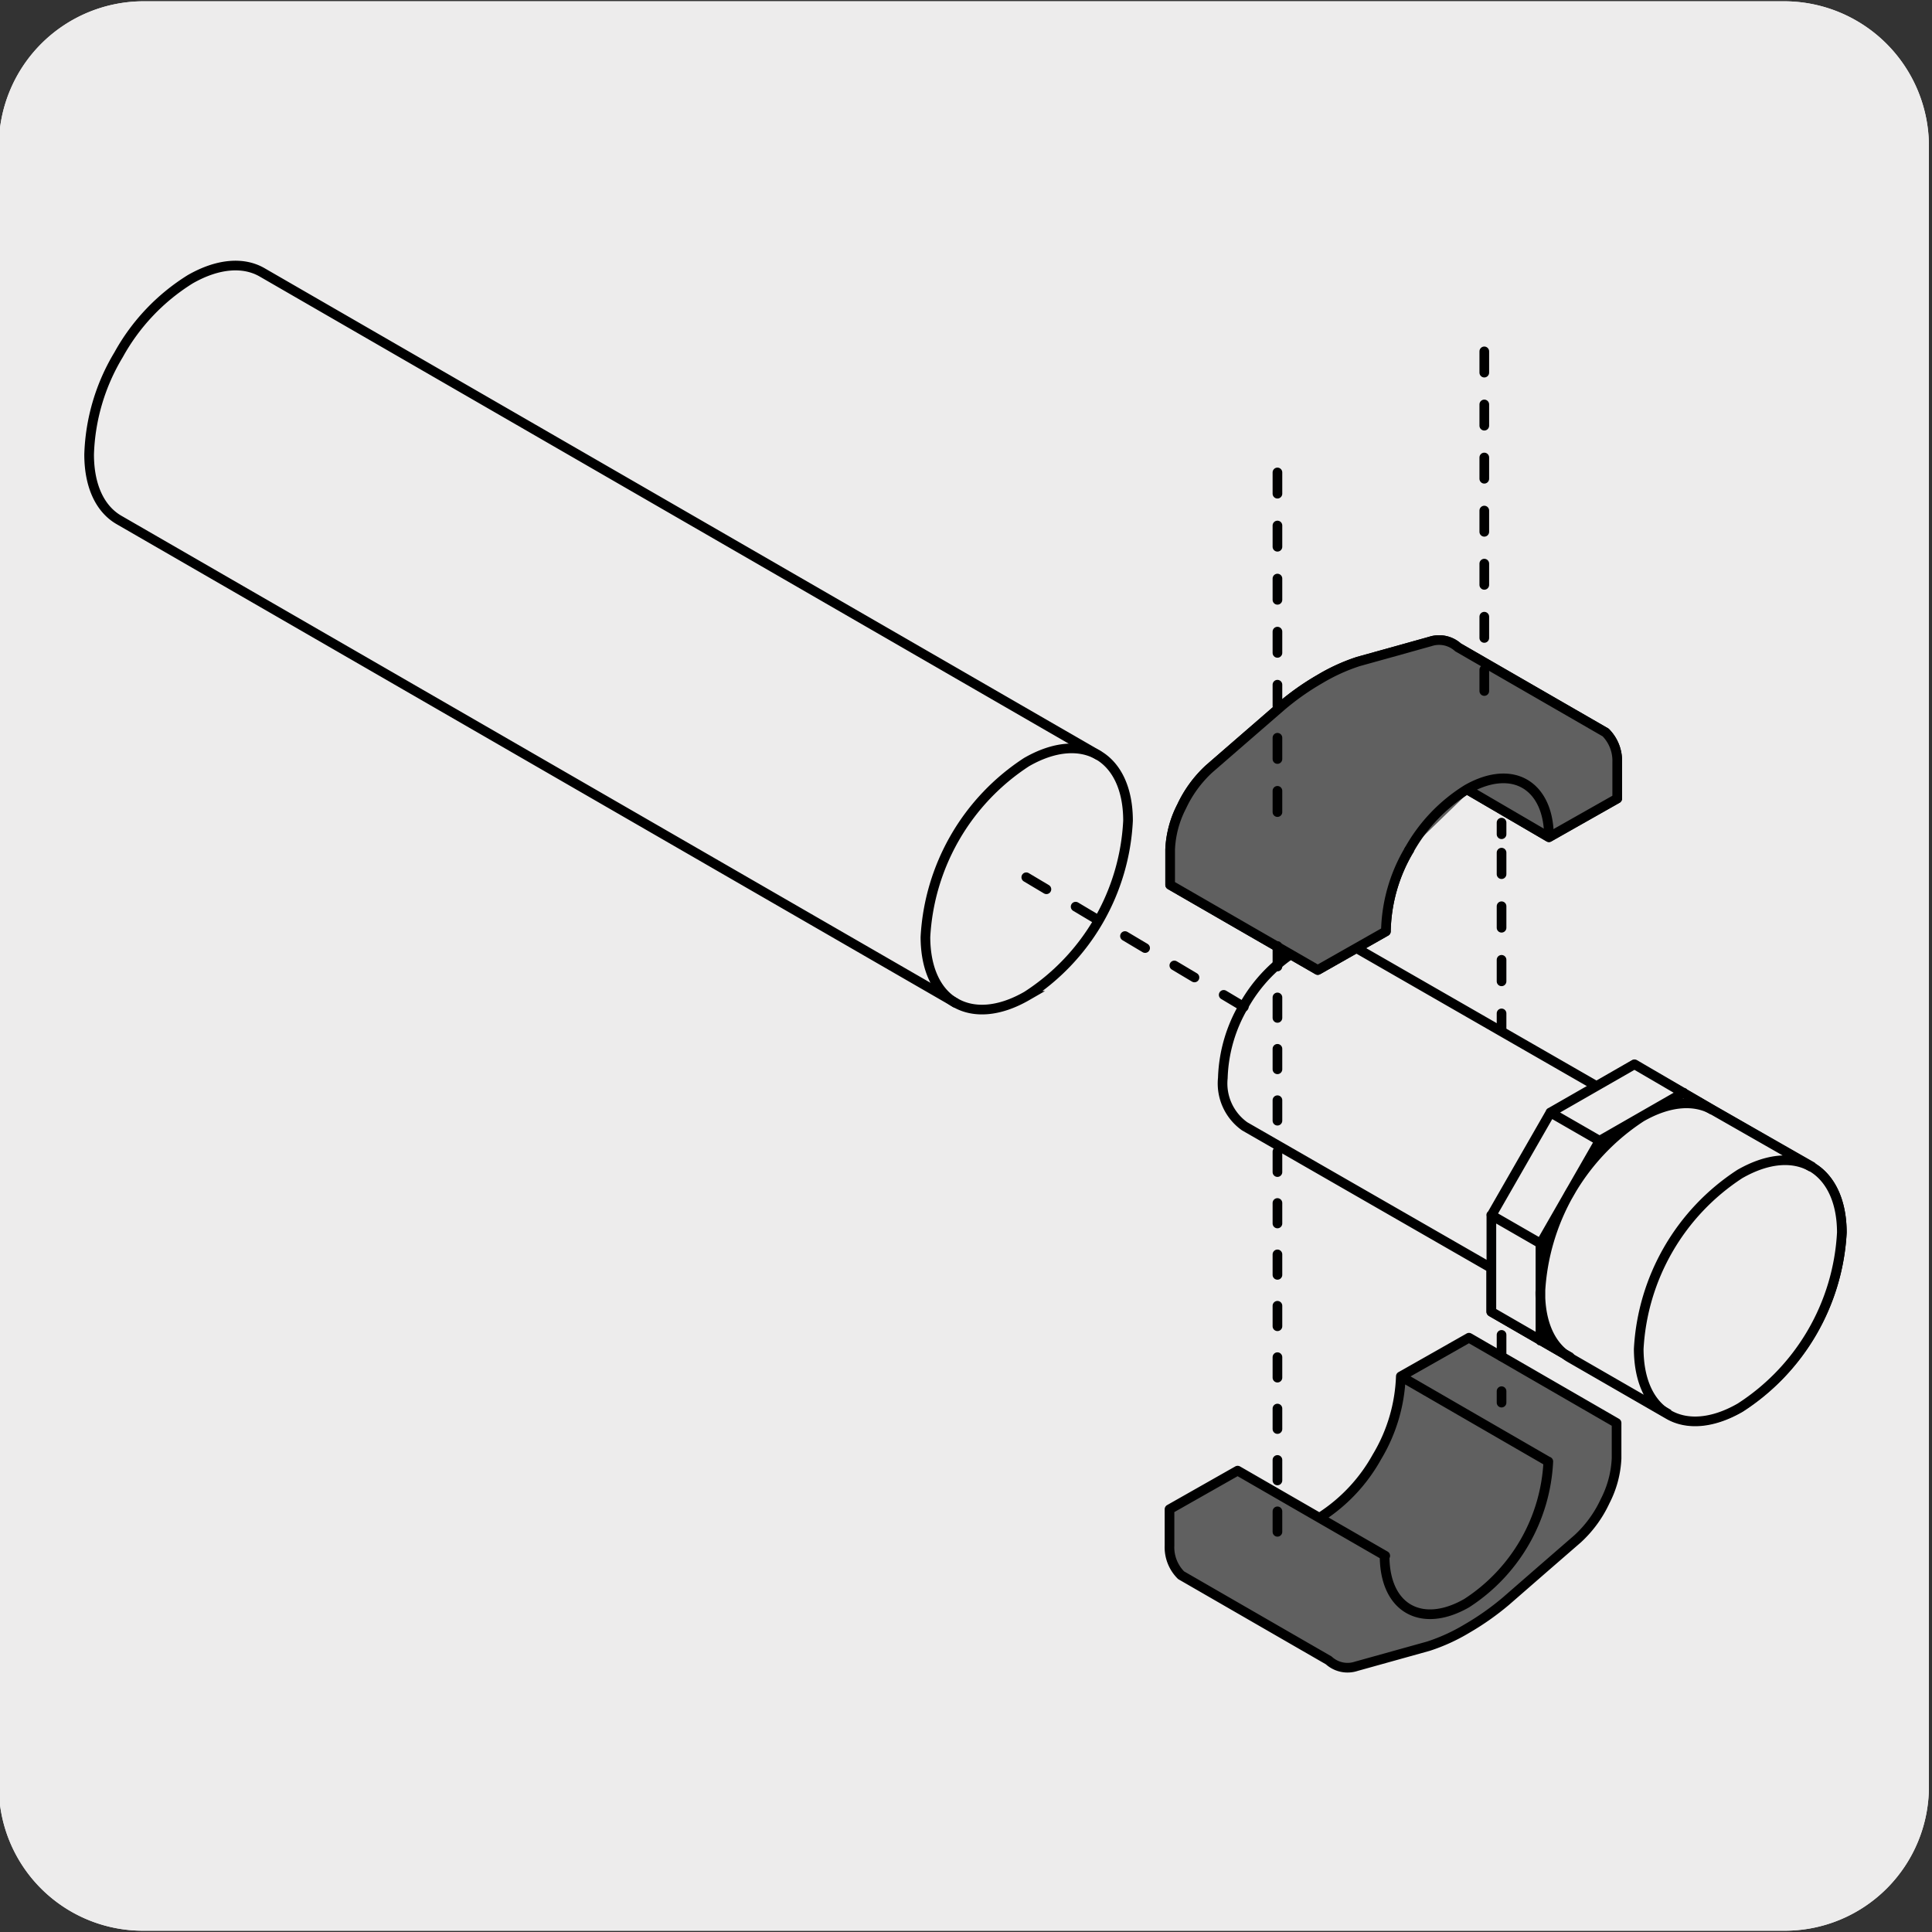 <svg xmlns="http://www.w3.org/2000/svg" viewBox="0 0 150 150"><rect x="0" y="0" width="150" height="150" fill="#333333" stroke="none"/><defs><style>.cls-1,.cls-6{fill:#edecec;}.cls-2{fill:#606060;}.cls-2,.cls-3,.cls-4,.cls-5,.cls-6,.cls-7,.cls-8,.cls-9{stroke:#000;stroke-linecap:round;stroke-width:0.75px;}.cls-2,.cls-4,.cls-5,.cls-6,.cls-7,.cls-8,.cls-9{stroke-linejoin:round;}.cls-3,.cls-4,.cls-5,.cls-7,.cls-8,.cls-9{fill:none;}.cls-3{stroke-miterlimit:10;}.cls-5{stroke-dasharray:1.67 2.49;}.cls-7{stroke-dasharray:1.59 2.4;}.cls-8{stroke-dasharray:1.65 2.47;}.cls-9{stroke-dasharray:1.82 2.64;}</style></defs><title>12716-02</title><g id="Capa_2" data-name="Capa 2"><path class="cls-1" d="M11.16.1H138.47a11.25,11.25,0,0,1,11.29,11.21v127.4a11.19,11.19,0,0,1-11.19,11.19H11.1A11.19,11.19,0,0,1-.09,138.71h0V11.34A11.25,11.25,0,0,1,11.16.1Z"/><path class="cls-1" d="M11.16.1H138.47a11.25,11.25,0,0,1,11.29,11.21v127.4a11.19,11.19,0,0,1-11.19,11.19H11.1A11.19,11.19,0,0,1-.09,138.71h0V11.34A11.25,11.25,0,0,1,11.16.1Z"/></g><g id="Capa_3" data-name="Capa 3"><path class="cls-2" d="M119.63,111.19c-.37,0-15.55,9.43-15.55,9.43l4.07,5.09s8.15,2.68,12.4-8l1.52-5.83Z"/><path class="cls-3" d="M85.27,58.63,20.34,21.14c-1.43-.82-3.4-.7-5.57.54a16,16,0,0,0-5.56,5.86,15.92,15.92,0,0,0-2.29,7.74c0,2.5.88,4.26,2.32,5.09L74.17,77.85c1.43.83,3.39.72,5.56-.53a17.18,17.18,0,0,0,7.85-13.6C87.58,61.22,86.69,59.46,85.27,58.63Z"/><path class="cls-2" d="M107.55,120.79l-11.46-6.61-5.29,3V120a3.06,3.06,0,0,0,.9,2.3l11.46,6.61a2.16,2.16,0,0,0,2.14.46l2.8-.78,2.8-.78a14.48,14.48,0,0,0,3-1.37,21.11,21.11,0,0,0,3-2.11l2.79-2.43,2.8-2.43a9.23,9.23,0,0,0,2.13-2.92,8,8,0,0,0,.89-3.32v-2.75l-11.46-6.62-5.29,3a13,13,0,0,1-1.86,6.26,13.1,13.1,0,0,1-4.27,4.6m17.58-4.24-11.45-6.62m11.45,6.61a13.88,13.88,0,0,1-6.34,11c-1.75,1-3.34,1.1-4.5.44s-1.87-2.09-1.87-4.12"/><line class="cls-4" x1="116.58" y1="108.9" x2="116.58" y2="108.01"/><line class="cls-5" x1="116.58" y1="105.31" x2="116.58" y2="66.12"/><line class="cls-4" x1="116.58" y1="64.77" x2="116.58" y2="63.87"/><path class="cls-6" d="M140.66,90.61,133,86.2h0l-6.13-3.53L124,84.35l-19.14-11c-1-.61-2.5-.52-4.1.39A11.89,11.89,0,0,0,96.62,78a11.74,11.74,0,0,0-1.68,5.7,4.08,4.08,0,0,0,1.7,3.75l19.14,11v3.39l6.13,3.54,7.64,4.41c1.43.82,3.4.71,5.57-.54A17.25,17.25,0,0,0,143,95.7C143,93.19,142.08,91.43,140.66,90.61Z"/><path class="cls-6" d="M129.55,109.83c-1.43-.82-2.31-2.58-2.32-5.09a17.32,17.32,0,0,1,7.85-13.59c2.18-1.25,4.14-1.37,5.58-.54M119.6,104.09V96.57l4.59-8,6.52-3.74m-6.52,3.74-3.82-2.2m-.77,10.17-3.82-2.2m24.89-3.77L133,86.19c-1.42-.82-3.39-.71-5.57.54a17.31,17.31,0,0,0-7.84,13.6c0,2.5.88,4.26,2.31,5.09l7.65,4.41c1.42.82,3.39.71,5.56-.54A17.25,17.25,0,0,0,143,95.7C143,93.19,142.08,91.43,140.66,90.6Zm-18.75,14.82-6.13-3.54V94.37l4.59-8,6.52-3.74L133,86.19"/><path class="cls-4" d="M114.13,61.42,120.26,65h0l5.3-3V59.17a3.11,3.11,0,0,0-.9-2.3l-11.46-6.61a2.19,2.19,0,0,0-2.14-.46l-2.79.78-2.81.78a14.66,14.66,0,0,0-3,1.37,20,20,0,0,0-3,2.12l-2.79,2.42-2.8,2.43a9.34,9.34,0,0,0-2.13,2.92,8,8,0,0,0-.89,3.32V68.7l11.46,6.61,5.29-3A12.83,12.83,0,0,1,109.4,66"/><path class="cls-2" d="M114.13,61.42,120.26,65h0l5.3-3V59.17a3.11,3.11,0,0,0-.9-2.3l-11.46-6.61a2.19,2.19,0,0,0-2.14-.46l-2.79.78-2.81.78a14.66,14.66,0,0,0-3,1.37,20,20,0,0,0-3,2.12l-2.79,2.42-2.8,2.43a9.34,9.34,0,0,0-2.13,2.92,8,8,0,0,0-.89,3.32V68.7l11.46,6.61,5.29-3A12.83,12.83,0,0,1,109.4,66"/><path class="cls-3" d="M109.4,66a13,13,0,0,1,4.49-4.71c1.75-1,3.35-1.1,4.5-.43s1.87,2.09,1.87,4.11"/><line class="cls-7" x1="99.18" y1="118.93" x2="99.18" y2="73.45"/><line class="cls-8" x1="99.18" y1="63.05" x2="99.18" y2="36.63"/><line class="cls-8" x1="115.24" y1="53.65" x2="115.24" y2="27.22"/><line class="cls-9" x1="79.68" y1="68.11" x2="96.6" y2="78.19"/><path class="cls-3" d="M74.17,77.86c-1.43-.83-2.31-2.59-2.32-5.1A17.32,17.32,0,0,1,79.7,59.17c2.17-1.25,4.14-1.36,5.56-.54"/></g></svg>